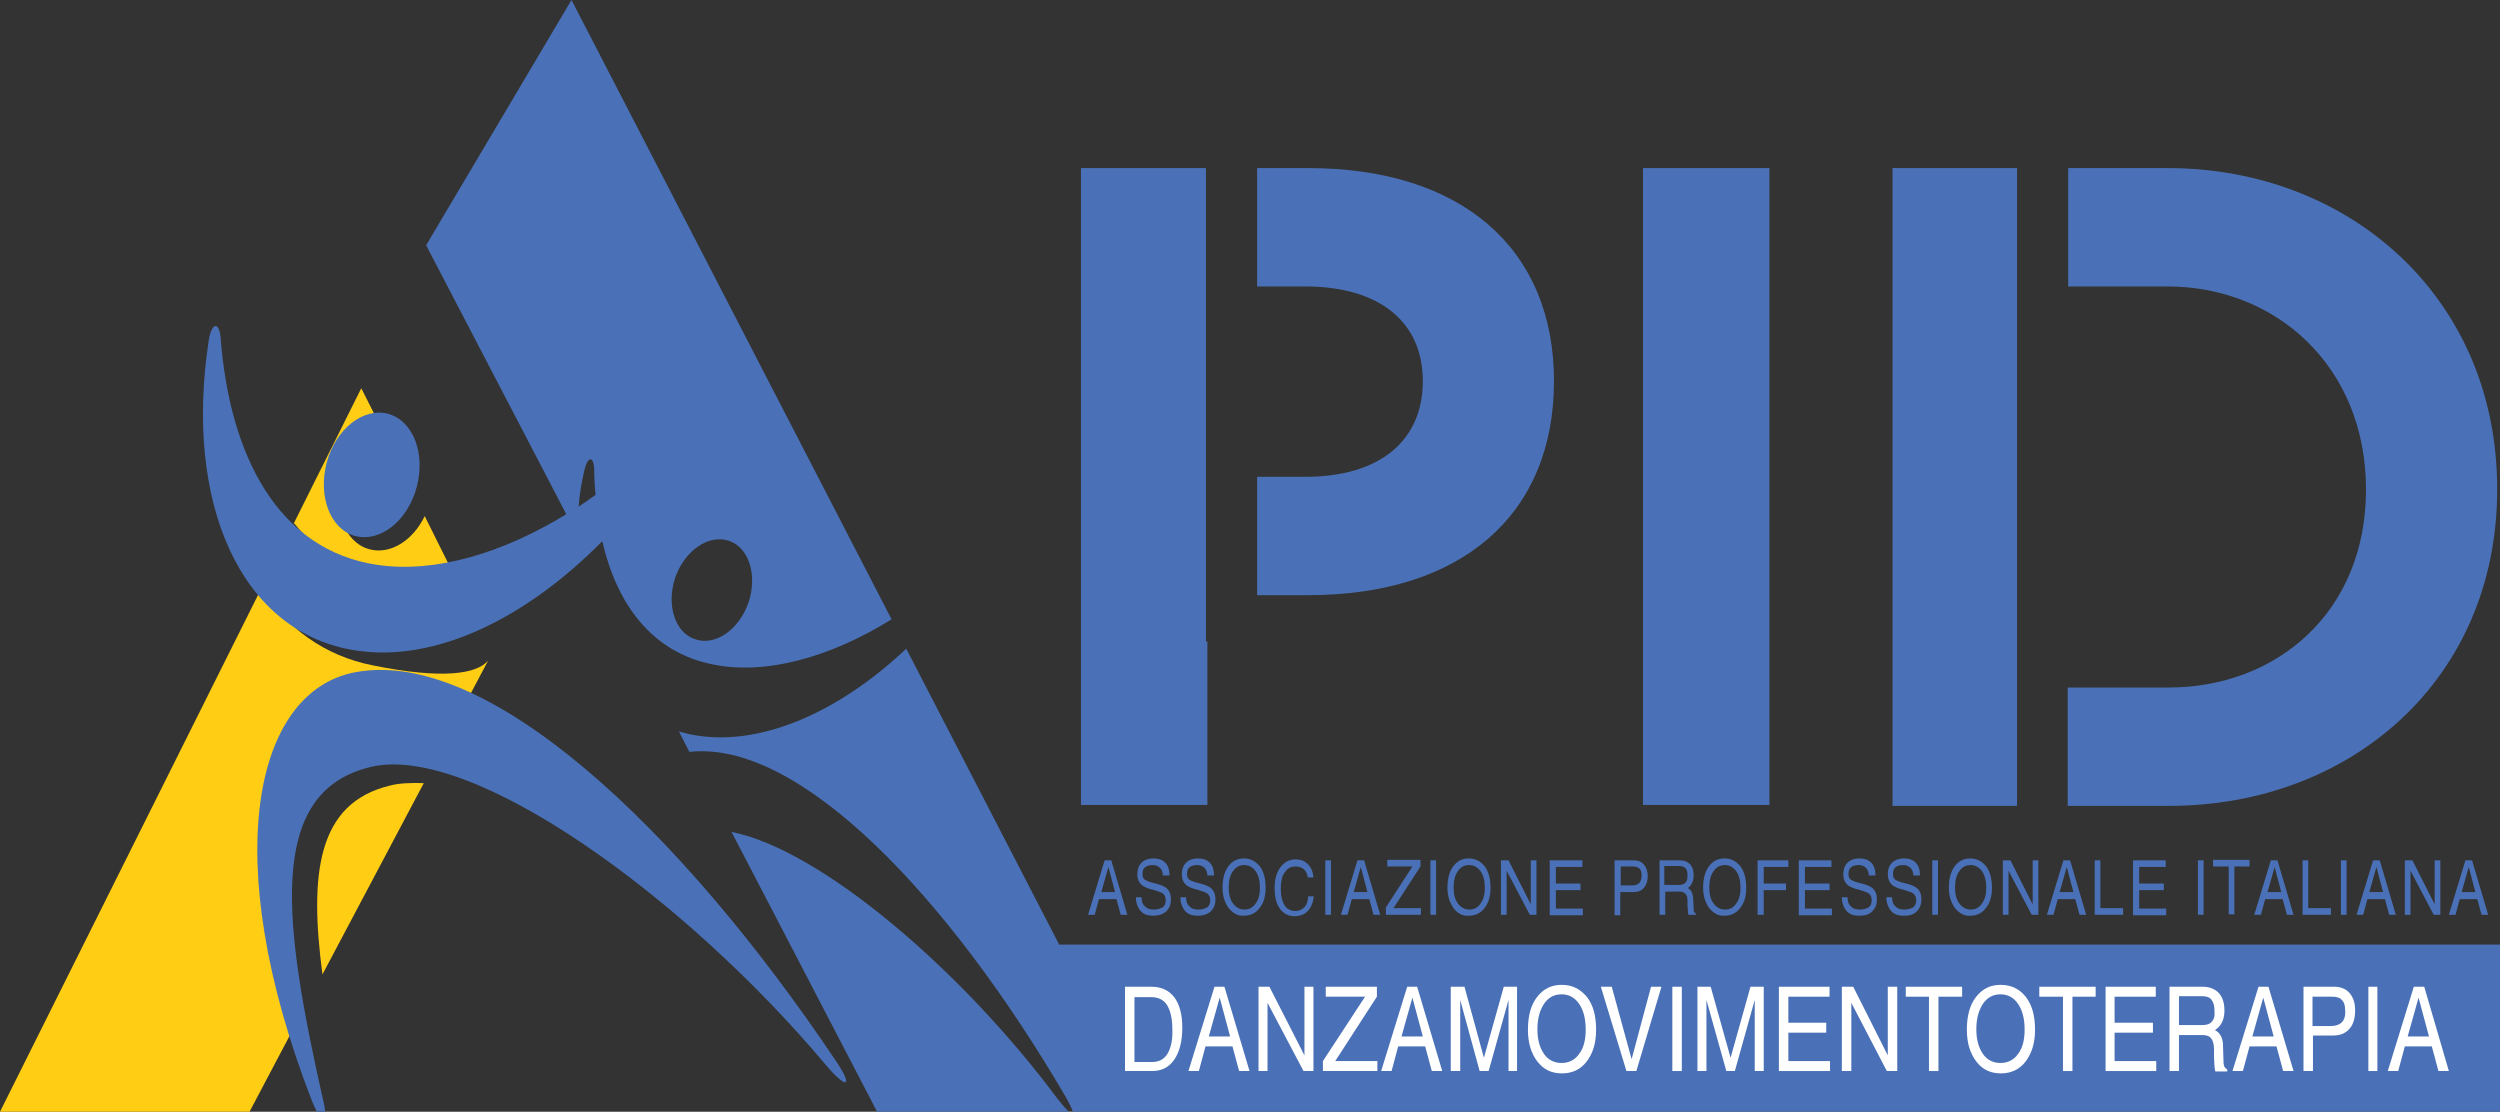 <?xml version="1.0" encoding="utf-8"?>
<!-- Generator: Adobe Illustrator 26.0.3, SVG Export Plug-In . SVG Version: 6.00 Build 0)  -->
<svg version="1.1" id="Layer_1" xmlns="http://www.w3.org/2000/svg" xmlns:xlink="http://www.w3.org/1999/xlink" x="0px" y="0px"
	 viewBox="0 0 528 234.8" style="enable-background:new 0 0 528 234.8;" xml:space="preserve">
<rect x="0" y="0" width="528" height="234.8" fill="#333333" stroke="none"/>
<style type="text/css">
	.st0{fill:#FFCE14;}
	.st1{fill:#4A71B7;}
	.st2{fill:#FFFFFF;}
</style>
<g>
	<path class="st0" d="M78.6,140.5c-10-2-18-7.8-23.4-16.2l6.9-13.8c5.2,6.4,12,10.8,20.9,12.1c7.2,1.1,13.8,4.5,17.6,8.3L89.7,109
		c-2.5,5.2-7.3,8.2-11.7,7c-5.2-1.4-7.8-8.3-5.9-15.3c1.4-5.1,4.8-8.9,8.6-10L76.3,82L0,234.8h52.7l11.4-21.6
		c-9.8-38.3-2.7-63.7,15.1-67.1c5.7-1.1,12.8-0.3,19.4,1.9l4.5-8.5C100.7,142.4,93.3,143.5,78.6,140.5z"/>
	<g>
		<path class="st1" d="M223.7,199.5L191.4,137c-14.5,13.7-31.4,21-45.6,18.1c-0.8-0.2-1.6-0.4-2.4-0.6l2.2,4.3
			c23.2-2.6,54.7,30.5,79.5,72.9c0.9,1.6,1.4,2.7,1.5,3.2H242h286v-35.4H223.7z"/>
		<path class="st1" d="M75,113.2c5.3,1.4,11.1-3.2,13-10.3c1.9-7.1-0.7-14-6-15.5c-5.3-1.4-11.1,3.2-13,10.3
			C67.1,104.9,69.8,111.8,75,113.2z"/>
		<path class="st1" d="M75.3,137.4c16.7,2.5,35.7-6.7,51.9-23.1c3.1,13.4,10.5,23.4,23.2,26c11.4,2.4,25.2-1.6,37.9-9.5L120.7,0
			L90,51.8l29.6,56.8c-13.4,8.2-27.6,12.5-39.9,10.7c-21-3.1-31.2-23.1-33.1-47.9c-0.3-3.6-1.9-3.3-2.5,0.4
			C38.8,106.2,50.8,133.8,75.3,137.4z M153.9,114.2c4.3,1.4,6.1,7.3,4.2,13c-2,5.8-7,9.3-11.3,7.8c-4.3-1.4-6.1-7.3-4.2-13
			C144.6,116.3,149.6,112.8,153.9,114.2z M123.4,99.4c0.7-3.1,2-3.2,2.1-0.2c0,1.8,0.1,3.6,0.3,5.3c-1.2,0.9-2.4,1.7-3.6,2.5
			C122.4,104.5,122.8,102,123.4,99.4z"/>
		<path class="st1" d="M74.9,142c-21.2,4.1-28.9,39.2-9.1,90.3c2,5.1,3.7,5.3,2.5,0.3c-8.4-37.3-12.3-65.2,9.9-70.6
			c21.3-5.2,66.4,27.4,96.2,62.9c4.4,5.2,5.9,4.8,2.3-0.6C143.4,174.6,102.7,136.6,74.9,142z"/>
	</g>
	<path class="st0" d="M82.4,165.9c-15.4,3.7-17.1,18.6-14.3,39.9l21.4-40.4C87.1,165.3,84.2,165.4,82.4,165.9z"/>
	<path class="st1" d="M223.3,232c-20-26.9-49.8-52.5-68.8-56.3l30.8,59.2h9.7h30.8C225.2,234.3,224.4,233.4,223.3,232z"/>
	<path class="st1" d="M347,170V35.5h26.7V170H347z"/>
	<g>
		<g>
			<path class="st1" d="M233.3,181.7h0.7h0.7l3.4,11.5h-0.7h-0.7l-0.9-3.3h-3.7l-0.9,3.3h-0.7h-0.7L233.3,181.7z M232.6,188.4h2.9
				l-1.4-5.3L232.6,188.4z"/>
			<path class="st1" d="M245.6,185c0-0.7-0.2-1.3-0.6-1.7c-0.4-0.4-0.9-0.6-1.6-0.6c-0.7,0-1.3,0.2-1.6,0.5
				c-0.4,0.3-0.5,0.8-0.5,1.5c0,0.5,0.2,0.9,0.5,1.1c0.3,0.2,1,0.5,1.9,0.7c1.3,0.3,2.3,0.7,2.8,1.2c0.5,0.5,0.8,1.2,0.8,2.2
				c0,1.1-0.3,1.9-1,2.6c-0.7,0.6-1.6,0.9-2.7,0.9c-1.2,0-2.1-0.3-2.7-1c-0.6-0.7-1-1.7-1-2.9h1.2c0,0.8,0.2,1.5,0.7,1.9
				c0.4,0.5,1.1,0.7,1.9,0.7c0.8,0,1.4-0.2,1.9-0.5c0.4-0.3,0.6-0.8,0.6-1.5c0-0.6-0.2-1-0.5-1.3c-0.3-0.3-1-0.5-1.9-0.8
				c-1.3-0.3-2.3-0.7-2.8-1.2c-0.5-0.5-0.8-1.2-0.8-2.1c0-1.1,0.3-1.9,0.9-2.5c0.6-0.6,1.5-0.9,2.5-0.9c1.1,0,1.9,0.3,2.5,0.9
				c0.6,0.6,0.9,1.5,0.9,2.7H245.6z"/>
			<path class="st1" d="M255,185c0-0.7-0.2-1.3-0.6-1.7c-0.4-0.4-0.9-0.6-1.6-0.6c-0.7,0-1.3,0.2-1.6,0.5c-0.4,0.3-0.5,0.8-0.5,1.5
				c0,0.5,0.2,0.9,0.5,1.1c0.3,0.2,1,0.5,1.9,0.7c1.3,0.3,2.3,0.7,2.8,1.2c0.5,0.5,0.8,1.2,0.8,2.2c0,1.1-0.3,1.9-1,2.6
				c-0.7,0.6-1.6,0.9-2.7,0.9c-1.2,0-2.1-0.3-2.7-1c-0.6-0.7-1-1.7-1-2.9h1.2c0,0.8,0.2,1.5,0.7,1.9c0.4,0.5,1.1,0.7,1.9,0.7
				c0.8,0,1.4-0.2,1.9-0.5c0.4-0.3,0.6-0.8,0.6-1.5c0-0.6-0.2-1-0.5-1.3c-0.3-0.3-1-0.5-1.9-0.8c-1.3-0.3-2.3-0.7-2.8-1.2
				s-0.8-1.2-0.8-2.1c0-1.1,0.3-1.9,0.9-2.5c0.6-0.6,1.5-0.9,2.5-0.9c1.1,0,1.9,0.3,2.5,0.9s0.9,1.5,0.9,2.7H255z"/>
			<path class="st1" d="M259.5,191.8c-0.8-1.1-1.3-2.5-1.3-4.3c0-1.9,0.4-3.4,1.2-4.5c0.8-1.1,1.9-1.7,3.3-1.7
				c1.4,0,2.5,0.6,3.4,1.7c0.8,1.1,1.2,2.6,1.2,4.5c0,1.8-0.4,3.2-1.3,4.3c-0.8,1.1-2,1.6-3.3,1.6
				C261.5,193.5,260.4,192.9,259.5,191.8z M265.2,190.8c0.6-0.8,0.9-1.9,0.9-3.3c0-1.5-0.3-2.6-0.9-3.5c-0.6-0.8-1.4-1.3-2.4-1.3
				c-1,0-1.8,0.4-2.4,1.3c-0.6,0.8-0.9,2-0.9,3.5c0,1.4,0.3,2.5,0.9,3.3c0.6,0.8,1.4,1.3,2.4,1.3
				C263.8,192.1,264.6,191.7,265.2,190.8z"/>
			<path class="st1" d="M277.5,188.9c-0.1,1.5-0.5,2.6-1.2,3.4c-0.7,0.8-1.7,1.2-2.9,1.2c-1.3,0-2.3-0.5-3.1-1.6
				c-0.8-1.1-1.1-2.6-1.1-4.4c0-1.8,0.4-3.2,1.2-4.3c0.8-1.1,1.9-1.7,3.2-1.7c1.1,0,1.9,0.3,2.6,1c0.7,0.7,1.1,1.6,1.2,2.8h-1.2
				c-0.1-0.8-0.4-1.3-0.8-1.7c-0.5-0.4-1-0.6-1.8-0.6c-1,0-1.7,0.4-2.3,1.3c-0.6,0.8-0.8,2-0.8,3.5c0,1.5,0.3,2.6,0.8,3.4
				c0.5,0.8,1.3,1.2,2.3,1.2c0.8,0,1.4-0.3,1.9-0.8c0.5-0.5,0.7-1.3,0.8-2.3H277.5z"/>
			<path class="st1" d="M279.9,181.7h0.6h0.6v11.5h-0.6h-0.6V181.7z"/>
			<path class="st1" d="M286.7,181.7h0.7h0.7l3.4,11.5h-0.7h-0.7l-0.9-3.3h-3.7l-0.9,3.3h-0.7h-0.7L286.7,181.7z M285.9,188.4h2.9
				l-1.4-5.3L285.9,188.4z"/>
			<path class="st1" d="M292.6,191.8l5.7-8.8H293v-0.7v-0.7h7v0.7v0.7l-5.7,8.8h5.8v0.7v0.7h-7.4v-0.7V191.8z"/>
			<path class="st1" d="M302.1,181.7h0.6h0.6v11.5h-0.6h-0.6V181.7z"/>
			<path class="st1" d="M307,191.8c-0.8-1.1-1.3-2.5-1.3-4.3c0-1.9,0.4-3.4,1.2-4.5c0.8-1.1,1.9-1.7,3.3-1.7c1.4,0,2.5,0.6,3.4,1.7
				c0.8,1.1,1.2,2.6,1.2,4.5c0,1.8-0.4,3.2-1.3,4.3c-0.8,1.1-2,1.6-3.3,1.6C308.9,193.5,307.8,192.9,307,191.8z M312.7,190.8
				c0.6-0.8,0.9-1.9,0.9-3.3c0-1.5-0.3-2.6-0.9-3.5c-0.6-0.8-1.4-1.3-2.4-1.3c-1,0-1.8,0.4-2.4,1.3c-0.6,0.8-0.9,2-0.9,3.5
				c0,1.4,0.3,2.5,0.9,3.3c0.6,0.8,1.4,1.3,2.4,1.3C311.3,192.1,312.1,191.7,312.7,190.8z"/>
			<path class="st1" d="M318.3,193.2h-0.6H317v-11.5h0.8h0.8l4.7,9.3v-9.3h0.6h0.6v11.5h-0.7h-0.7l-4.9-9.3V193.2z"/>
			<path class="st1" d="M327.3,193.2v-11.5h6.9v0.7v0.7h-5.6v3.5h5.2v0.7v0.7h-5.2v3.9h5.7v0.7v0.7H327.3z"/>
			<path class="st1" d="M340.9,181.7h0.6h3.6c0.9,0,1.6,0.3,2.1,0.9s0.8,1.4,0.8,2.4c0,1.1-0.3,1.9-0.8,2.5
				c-0.5,0.6-1.2,0.9-2.2,0.9h-2.8v4.9h-0.6h-0.6V181.7z M342.2,187h2.5c0.7,0,1.2-0.2,1.5-0.5c0.3-0.3,0.5-0.9,0.5-1.6
				c0-0.7-0.1-1.1-0.4-1.4s-0.8-0.5-1.4-0.5h-2.6V187z"/>
			<path class="st1" d="M350.3,181.7h0.6h3.8c1,0,1.7,0.3,2.2,0.8c0.5,0.5,0.8,1.3,0.8,2.4c0,1-0.3,1.7-0.8,2.3
				c-0.1,0.1-0.3,0.2-0.4,0.4l0.2,0.1c0.6,0.4,0.8,1.1,0.9,2l0.1,2.1c0,0.4,0,0.6,0.1,0.8c0.1,0.1,0.2,0.3,0.4,0.4v0.2h-1.6
				c0-0.1-0.1-0.3-0.1-0.7c0-0.4-0.1-0.8-0.1-1.3l0-0.9c0-0.7-0.1-1.2-0.4-1.5c-0.3-0.3-0.7-0.5-1.2-0.5h-3.1v4.9h-0.6h-0.6V181.7z
				 M351.6,186.9h3.1c0.6,0,1-0.2,1.3-0.5c0.3-0.3,0.4-0.8,0.4-1.5c0-0.7-0.1-1.2-0.4-1.5c-0.3-0.3-0.7-0.5-1.3-0.5h-3.2V186.9z"/>
			<path class="st1" d="M361,191.8c-0.8-1.1-1.3-2.5-1.3-4.3c0-1.9,0.4-3.4,1.2-4.5c0.8-1.1,1.9-1.7,3.3-1.7c1.4,0,2.5,0.6,3.4,1.7
				c0.8,1.1,1.2,2.6,1.2,4.5c0,1.8-0.4,3.2-1.3,4.3c-0.8,1.1-2,1.6-3.3,1.6C363,193.5,361.9,192.9,361,191.8z M366.7,190.8
				c0.6-0.8,0.9-1.9,0.9-3.3c0-1.5-0.3-2.6-0.9-3.5c-0.6-0.8-1.4-1.3-2.4-1.3c-1,0-1.8,0.4-2.4,1.3c-0.6,0.8-0.9,2-0.9,3.5
				c0,1.4,0.3,2.5,0.9,3.3c0.6,0.8,1.4,1.3,2.4,1.3C365.4,192.1,366.1,191.7,366.7,190.8z"/>
			<path class="st1" d="M371.2,193.2v-11.5h6.5v0.7v0.7h-5.2v3.5h4.7v0.7v0.7h-4.7v5.2h-0.6H371.2z"/>
			<path class="st1" d="M379.9,193.2v-11.5h6.9v0.7v0.7h-5.6v3.5h5.2v0.7v0.7h-5.2v3.9h5.7v0.7v0.7H379.9z"/>
			<path class="st1" d="M394.7,185c0-0.7-0.2-1.3-0.6-1.7c-0.4-0.4-0.9-0.6-1.6-0.6c-0.7,0-1.3,0.2-1.6,0.5
				c-0.4,0.3-0.5,0.8-0.5,1.5c0,0.5,0.2,0.9,0.5,1.1c0.3,0.2,1,0.5,1.9,0.7c1.3,0.3,2.3,0.7,2.8,1.2c0.5,0.5,0.8,1.2,0.8,2.2
				c0,1.1-0.3,1.9-1,2.6s-1.6,0.9-2.7,0.9c-1.2,0-2.1-0.3-2.7-1c-0.6-0.7-1-1.7-1-2.9h1.2c0,0.8,0.2,1.5,0.7,1.9
				c0.4,0.5,1.1,0.7,1.9,0.7c0.8,0,1.4-0.2,1.9-0.5c0.4-0.3,0.6-0.8,0.6-1.5c0-0.6-0.2-1-0.5-1.3c-0.3-0.3-1-0.5-1.9-0.8
				c-1.3-0.3-2.3-0.7-2.8-1.2s-0.8-1.2-0.8-2.1c0-1.1,0.3-1.9,0.9-2.5c0.6-0.6,1.5-0.9,2.5-0.9c1.1,0,1.9,0.3,2.5,0.9
				c0.6,0.6,0.9,1.5,0.9,2.7H394.7z"/>
			<path class="st1" d="M404.1,185c0-0.7-0.2-1.3-0.6-1.7c-0.4-0.4-0.9-0.6-1.6-0.6c-0.7,0-1.3,0.2-1.6,0.5
				c-0.4,0.3-0.5,0.8-0.5,1.5c0,0.5,0.2,0.9,0.5,1.1c0.3,0.2,1,0.5,1.9,0.7c1.3,0.3,2.3,0.7,2.8,1.2c0.5,0.5,0.8,1.2,0.8,2.2
				c0,1.1-0.3,1.9-1,2.6s-1.6,0.9-2.7,0.9c-1.2,0-2.1-0.3-2.7-1c-0.6-0.7-1-1.7-1-2.9h1.2c0,0.8,0.2,1.5,0.7,1.9
				c0.4,0.5,1.1,0.7,1.9,0.7c0.8,0,1.4-0.2,1.9-0.5c0.4-0.3,0.6-0.8,0.6-1.5c0-0.6-0.2-1-0.5-1.3c-0.3-0.3-1-0.5-1.9-0.8
				c-1.3-0.3-2.3-0.7-2.8-1.2c-0.5-0.5-0.8-1.2-0.8-2.1c0-1.1,0.3-1.9,0.9-2.5c0.6-0.6,1.5-0.9,2.5-0.9c1.1,0,1.9,0.3,2.5,0.9
				c0.6,0.6,0.9,1.5,0.9,2.7H404.1z"/>
			<path class="st1" d="M408.1,181.7h0.6h0.6v11.5h-0.6h-0.6V181.7z"/>
			<path class="st1" d="M412.9,191.8c-0.8-1.1-1.3-2.5-1.3-4.3c0-1.9,0.4-3.4,1.2-4.5c0.8-1.1,1.9-1.7,3.3-1.7
				c1.4,0,2.5,0.6,3.4,1.7c0.8,1.1,1.2,2.6,1.2,4.5c0,1.8-0.4,3.2-1.3,4.3c-0.8,1.1-2,1.6-3.3,1.6
				C414.9,193.5,413.8,192.9,412.9,191.8z M418.6,190.8c0.6-0.8,0.9-1.9,0.9-3.3c0-1.5-0.3-2.6-0.9-3.5c-0.6-0.8-1.4-1.3-2.4-1.3
				c-1,0-1.8,0.4-2.4,1.3c-0.6,0.8-0.9,2-0.9,3.5c0,1.4,0.3,2.5,0.9,3.3c0.6,0.8,1.4,1.3,2.4,1.3C417.2,192.1,418,191.7,418.6,190.8
				z"/>
			<path class="st1" d="M424.2,193.2h-0.6H423v-11.5h0.8h0.8l4.7,9.3v-9.3h0.6h0.6v11.5h-0.7h-0.7l-4.9-9.3V193.2z"/>
			<path class="st1" d="M435.8,181.7h0.7h0.7l3.4,11.5h-0.7h-0.7l-0.9-3.3h-3.7l-0.9,3.3H433h-0.7L435.8,181.7z M435,188.4h2.9
				l-1.4-5.3L435,188.4z"/>
			<path class="st1" d="M442.4,193.2v-11.5h0.6h0.6v10.1h4.8v0.7v0.7H442.4z"/>
			<path class="st1" d="M450.5,193.2v-11.5h6.9v0.7v0.7h-5.6v3.5h5.2v0.7v0.7h-5.2v3.9h5.7v0.7v0.7H450.5z"/>
			<path class="st1" d="M464.2,181.7h0.6h0.6v11.5h-0.6h-0.6V181.7z"/>
			<path class="st1" d="M470.6,183h-3.2v-0.7v-0.7h7.7v0.7v0.7h-3.2v10.1h-0.6h-0.6V183z"/>
			<path class="st1" d="M479.6,181.7h0.7h0.7l3.4,11.5h-0.7H483l-0.9-3.3h-3.7l-0.9,3.3h-0.7h-0.7L479.6,181.7z M478.9,188.4h2.9
				l-1.4-5.3L478.9,188.4z"/>
			<path class="st1" d="M486.3,193.2v-11.5h0.6h0.6v10.1h4.8v0.7v0.7H486.3z"/>
			<path class="st1" d="M494.4,181.7h0.6h0.6v11.5H495h-0.6V181.7z"/>
			<path class="st1" d="M501.2,181.7h0.7h0.7l3.4,11.5h-0.7h-0.7l-0.9-3.3H500l-0.9,3.3h-0.7h-0.7L501.2,181.7z M500.4,188.4h2.9
				l-1.4-5.3L500.4,188.4z"/>
			<path class="st1" d="M509.1,193.2h-0.6h-0.6v-11.5h0.8h0.8l4.7,9.3v-9.3h0.6h0.6v11.5h-0.7H514l-4.9-9.3V193.2z"/>
			<path class="st1" d="M520.7,181.7h0.7h0.7l3.4,11.5h-0.7h-0.7l-0.9-3.3h-3.7l-0.9,3.3h-0.7h-0.7L520.7,181.7z M519.9,188.4h2.9
				l-1.4-5.3L519.9,188.4z"/>
		</g>
	</g>
	<g>
		<path class="st2" d="M243.2,208.4h-4.6h-1v17.8h1h4.7c2.1,0,3.6-0.8,4.7-2.4c1.1-1.6,1.7-3.8,1.7-6.8c0-2.8-0.6-4.9-1.7-6.4
			C246.9,209.2,245.3,208.4,243.2,208.4z M246.6,222.5c-0.7,1.2-1.8,1.8-3.3,1.8h-3.7v-13.7h3.6c1.5,0,2.6,0.6,3.3,1.7
			c0.7,1.2,1.1,2.8,1.1,5.1C247.7,219.6,247.3,221.3,246.6,222.5z"/>
		<path class="st2" d="M257.6,208.4h-1.1l-5.5,17.8h1.1h1.1l1.4-5.2h5.7l1.4,5.2h1.1h1.1l-5.3-17.8H257.6z M255.3,218.9l2.3-8.2h0
			l2.2,8.2H255.3z"/>
		<polygon class="st2" points="275.5,208.4 275.5,222.9 268.1,208.4 267,208.4 265.8,208.4 265.8,226.2 266.8,226.2 267.7,226.2 
			267.7,211.8 275.3,226.2 276.4,226.2 277.4,226.2 277.4,208.4 276.4,208.4 		"/>
		<polygon class="st2" points="290.8,210.5 290.8,209.5 290.8,208.4 280,208.4 280,209.5 280,210.5 288.3,210.5 279.4,224.1 
			279.4,225.2 279.4,226.2 290.9,226.2 290.9,225.2 290.9,224.1 282,224.1 		"/>
		<path class="st2" d="M298.3,208.4h-1.1l-5.5,17.8h1.1h1.1l1.4-5.2h5.7l1.4,5.2h1.1h1.1l-5.3-17.8H298.3z M296,218.9l2.3-8.2h0
			l2.2,8.2H296z"/>
		<polygon class="st2" points="317.6,208.4 313.4,223.4 309.3,208.4 307.9,208.4 306.4,208.4 306.4,226.2 307.4,226.2 308.4,226.2 
			308.4,211.2 312.5,226.2 313.5,226.2 314.4,226.2 318.6,211.2 318.6,211.2 318.6,226.2 319.5,226.2 320.4,226.2 320.4,208.4 
			319,208.4 		"/>
		<path class="st2" d="M329.8,208c-2.2,0-3.9,0.9-5.2,2.6c-1.3,1.7-1.9,4-1.9,6.9c0,2.8,0.7,5,2,6.7c1.3,1.7,3,2.5,5.2,2.5
			c2.1,0,3.9-0.8,5.2-2.5c1.3-1.7,2-3.9,2-6.7c0-2.9-0.6-5.2-1.9-6.9C333.7,208.8,332,208,329.8,208z M333.5,222.6
			c-0.9,1.3-2.2,1.9-3.7,1.9c-1.5,0-2.8-0.6-3.7-1.9c-0.9-1.3-1.4-3-1.4-5.2c0-2.3,0.5-4,1.4-5.4c0.9-1.3,2.1-2,3.7-2
			c1.6,0,2.8,0.7,3.7,2c0.9,1.3,1.4,3.1,1.4,5.4C334.9,219.6,334.5,221.3,333.5,222.6z"/>
		<polygon class="st2" points="348.7,208.4 344.6,223.7 344.6,223.7 340.4,208.4 339.3,208.4 338.1,208.4 343.5,226.2 344.5,226.2 
			345.6,226.2 350.9,208.4 349.8,208.4 		"/>
		<polygon class="st2" points="353.2,208.4 353.2,226.2 354.2,226.2 355.2,226.2 355.2,208.4 354.2,208.4 		"/>
		<polygon class="st2" points="369.7,208.4 365.5,223.4 361.3,208.4 359.9,208.4 358.5,208.4 358.5,226.2 359.4,226.2 360.4,226.2 
			360.4,211.2 364.6,226.2 365.5,226.2 366.4,226.2 370.6,211.2 370.6,211.2 370.6,226.2 371.5,226.2 372.5,226.2 372.5,208.4 
			371.1,208.4 		"/>
		<polygon class="st2" points="377.7,218.1 385.7,218.1 385.7,217.1 385.7,216 377.7,216 377.7,210.5 386.4,210.5 386.4,209.5 
			386.4,208.4 375.7,208.4 375.7,226.2 386.5,226.2 386.5,225.2 386.5,224.1 377.7,224.1 		"/>
		<polygon class="st2" points="398.7,208.4 398.7,222.9 391.4,208.4 390.2,208.4 389,208.4 389,226.2 390,226.2 391,226.2 
			391,211.8 398.5,226.2 399.6,226.2 400.7,226.2 400.7,208.4 399.7,208.4 		"/>
		<polygon class="st2" points="402.5,209.5 402.5,210.5 407.4,210.5 407.4,226.2 408.4,226.2 409.4,226.2 409.4,210.5 414.4,210.5 
			414.4,209.5 414.4,208.4 402.5,208.4 		"/>
		<path class="st2" d="M422.5,208c-2.2,0-3.9,0.9-5.2,2.6c-1.3,1.7-1.9,4-1.9,6.9c0,2.8,0.7,5,2,6.7c1.3,1.7,3,2.5,5.2,2.5
			c2.1,0,3.9-0.8,5.2-2.5c1.3-1.7,2-3.9,2-6.7c0-2.9-0.6-5.2-1.9-6.9C426.5,208.8,424.7,208,422.5,208z M426.2,222.6
			c-0.9,1.3-2.2,1.9-3.7,1.9c-1.5,0-2.8-0.6-3.7-1.9c-0.9-1.3-1.4-3-1.4-5.2c0-2.3,0.5-4,1.4-5.4c0.9-1.3,2.1-2,3.7-2
			c1.6,0,2.8,0.7,3.7,2c0.9,1.3,1.4,3.1,1.4,5.4C427.6,219.6,427.2,221.3,426.2,222.6z"/>
		<polygon class="st2" points="430.7,209.5 430.7,210.5 435.7,210.5 435.7,226.2 436.7,226.2 437.7,226.2 437.7,210.5 442.6,210.5 
			442.6,209.5 442.6,208.4 430.7,208.4 		"/>
		<polygon class="st2" points="446.6,218.1 454.7,218.1 454.7,217.1 454.7,216 446.6,216 446.6,210.5 455.3,210.5 455.3,209.5 
			455.3,208.4 444.7,208.4 444.7,226.2 455.4,226.2 455.4,225.2 455.4,224.1 446.6,224.1 		"/>
		<path class="st2" d="M469.8,225.3c-0.1-0.2-0.2-0.6-0.2-1.2l-0.1-3.2c0-1.5-0.5-2.5-1.3-3.1l-0.4-0.2c0.2-0.2,0.5-0.4,0.7-0.6
			c0.9-0.9,1.3-2.1,1.3-3.6c0-1.6-0.4-2.8-1.2-3.7c-0.8-0.8-1.9-1.3-3.4-1.3h-6h-1v17.8h1h1v-7.6h4.9c0.9,0,1.5,0.2,1.9,0.7
			c0.4,0.5,0.6,1.3,0.6,2.4l0,1.4c0,0.8,0.1,1.5,0.1,2.1c0.1,0.6,0.1,1,0.2,1.1h2.5v-0.4C470.1,225.7,469.9,225.5,469.8,225.3z
			 M467.1,215.8c-0.4,0.5-1.1,0.7-2.1,0.7h-4.8v-6.1h4.9c0.9,0,1.6,0.2,2,0.8c0.4,0.5,0.6,1.3,0.6,2.3
			C467.8,214.6,467.6,215.3,467.1,215.8z"/>
		<path class="st2" d="M478.1,208.4h-1.1l-5.5,17.8h1.1h1.1l1.4-5.2h5.7l1.4,5.2h1.1h1.1l-5.3-17.8H478.1z M475.7,218.9l2.3-8.2h0
			l2.2,8.2H475.7z"/>
		<path class="st2" d="M493,208.4h-5.5h-1v17.8h1h1v-7.5h4.3c1.5,0,2.6-0.5,3.4-1.4c0.8-0.9,1.2-2.2,1.2-3.9c0-1.6-0.4-2.8-1.2-3.7
			C495.5,208.9,494.4,208.4,493,208.4z M494.6,215.9c-0.5,0.5-1.3,0.8-2.3,0.8h-3.9v-6.2h4.1c1,0,1.7,0.2,2.1,0.7
			c0.5,0.5,0.7,1.2,0.7,2.2C495.4,214.5,495.1,215.4,494.6,215.9z"/>
		<polygon class="st2" points="500.2,208.4 500.2,226.2 501.2,226.2 502.1,226.2 502.1,208.4 501.2,208.4 		"/>
		<path class="st2" d="M512,208.4h-1.1h-1.1l-5.5,17.8h1.1h1.1l1.4-5.2h5.7l1.4,5.2h1.1h1.1L512,208.4z M508.5,218.9l2.3-8.2
			l2.2,8.2H508.5z"/>
	</g>
	<path class="st1" d="M276.3,35.5h-10.8v25h10.2c15.4,0,24.8,7.3,24.8,20c0,12.5-9,20.2-24.8,20.2h-10.2v25h10.8
		c32.3,0,51.9-16.9,51.9-45.2C328.2,52.4,308.6,35.5,276.3,35.5z"/>
	<polygon class="st1" points="254.7,135.5 254.7,35.5 228.3,35.5 228.3,170 255,170 255,135.5 	"/>
	<path class="st1" d="M457.8,35.5h-21v25h21c22.7,0,41.9,16.7,41.9,42.9c0,26.2-19.2,41.8-41.6,41.8h-21.4v25h21.4
		c38.3,0,69.3-26.6,69.3-66.8C527.5,63,496.3,35.5,457.8,35.5z"/>
	<rect x="399.7" y="35.5" class="st1" width="26.3" height="134.7"/>
</g>
</svg>

